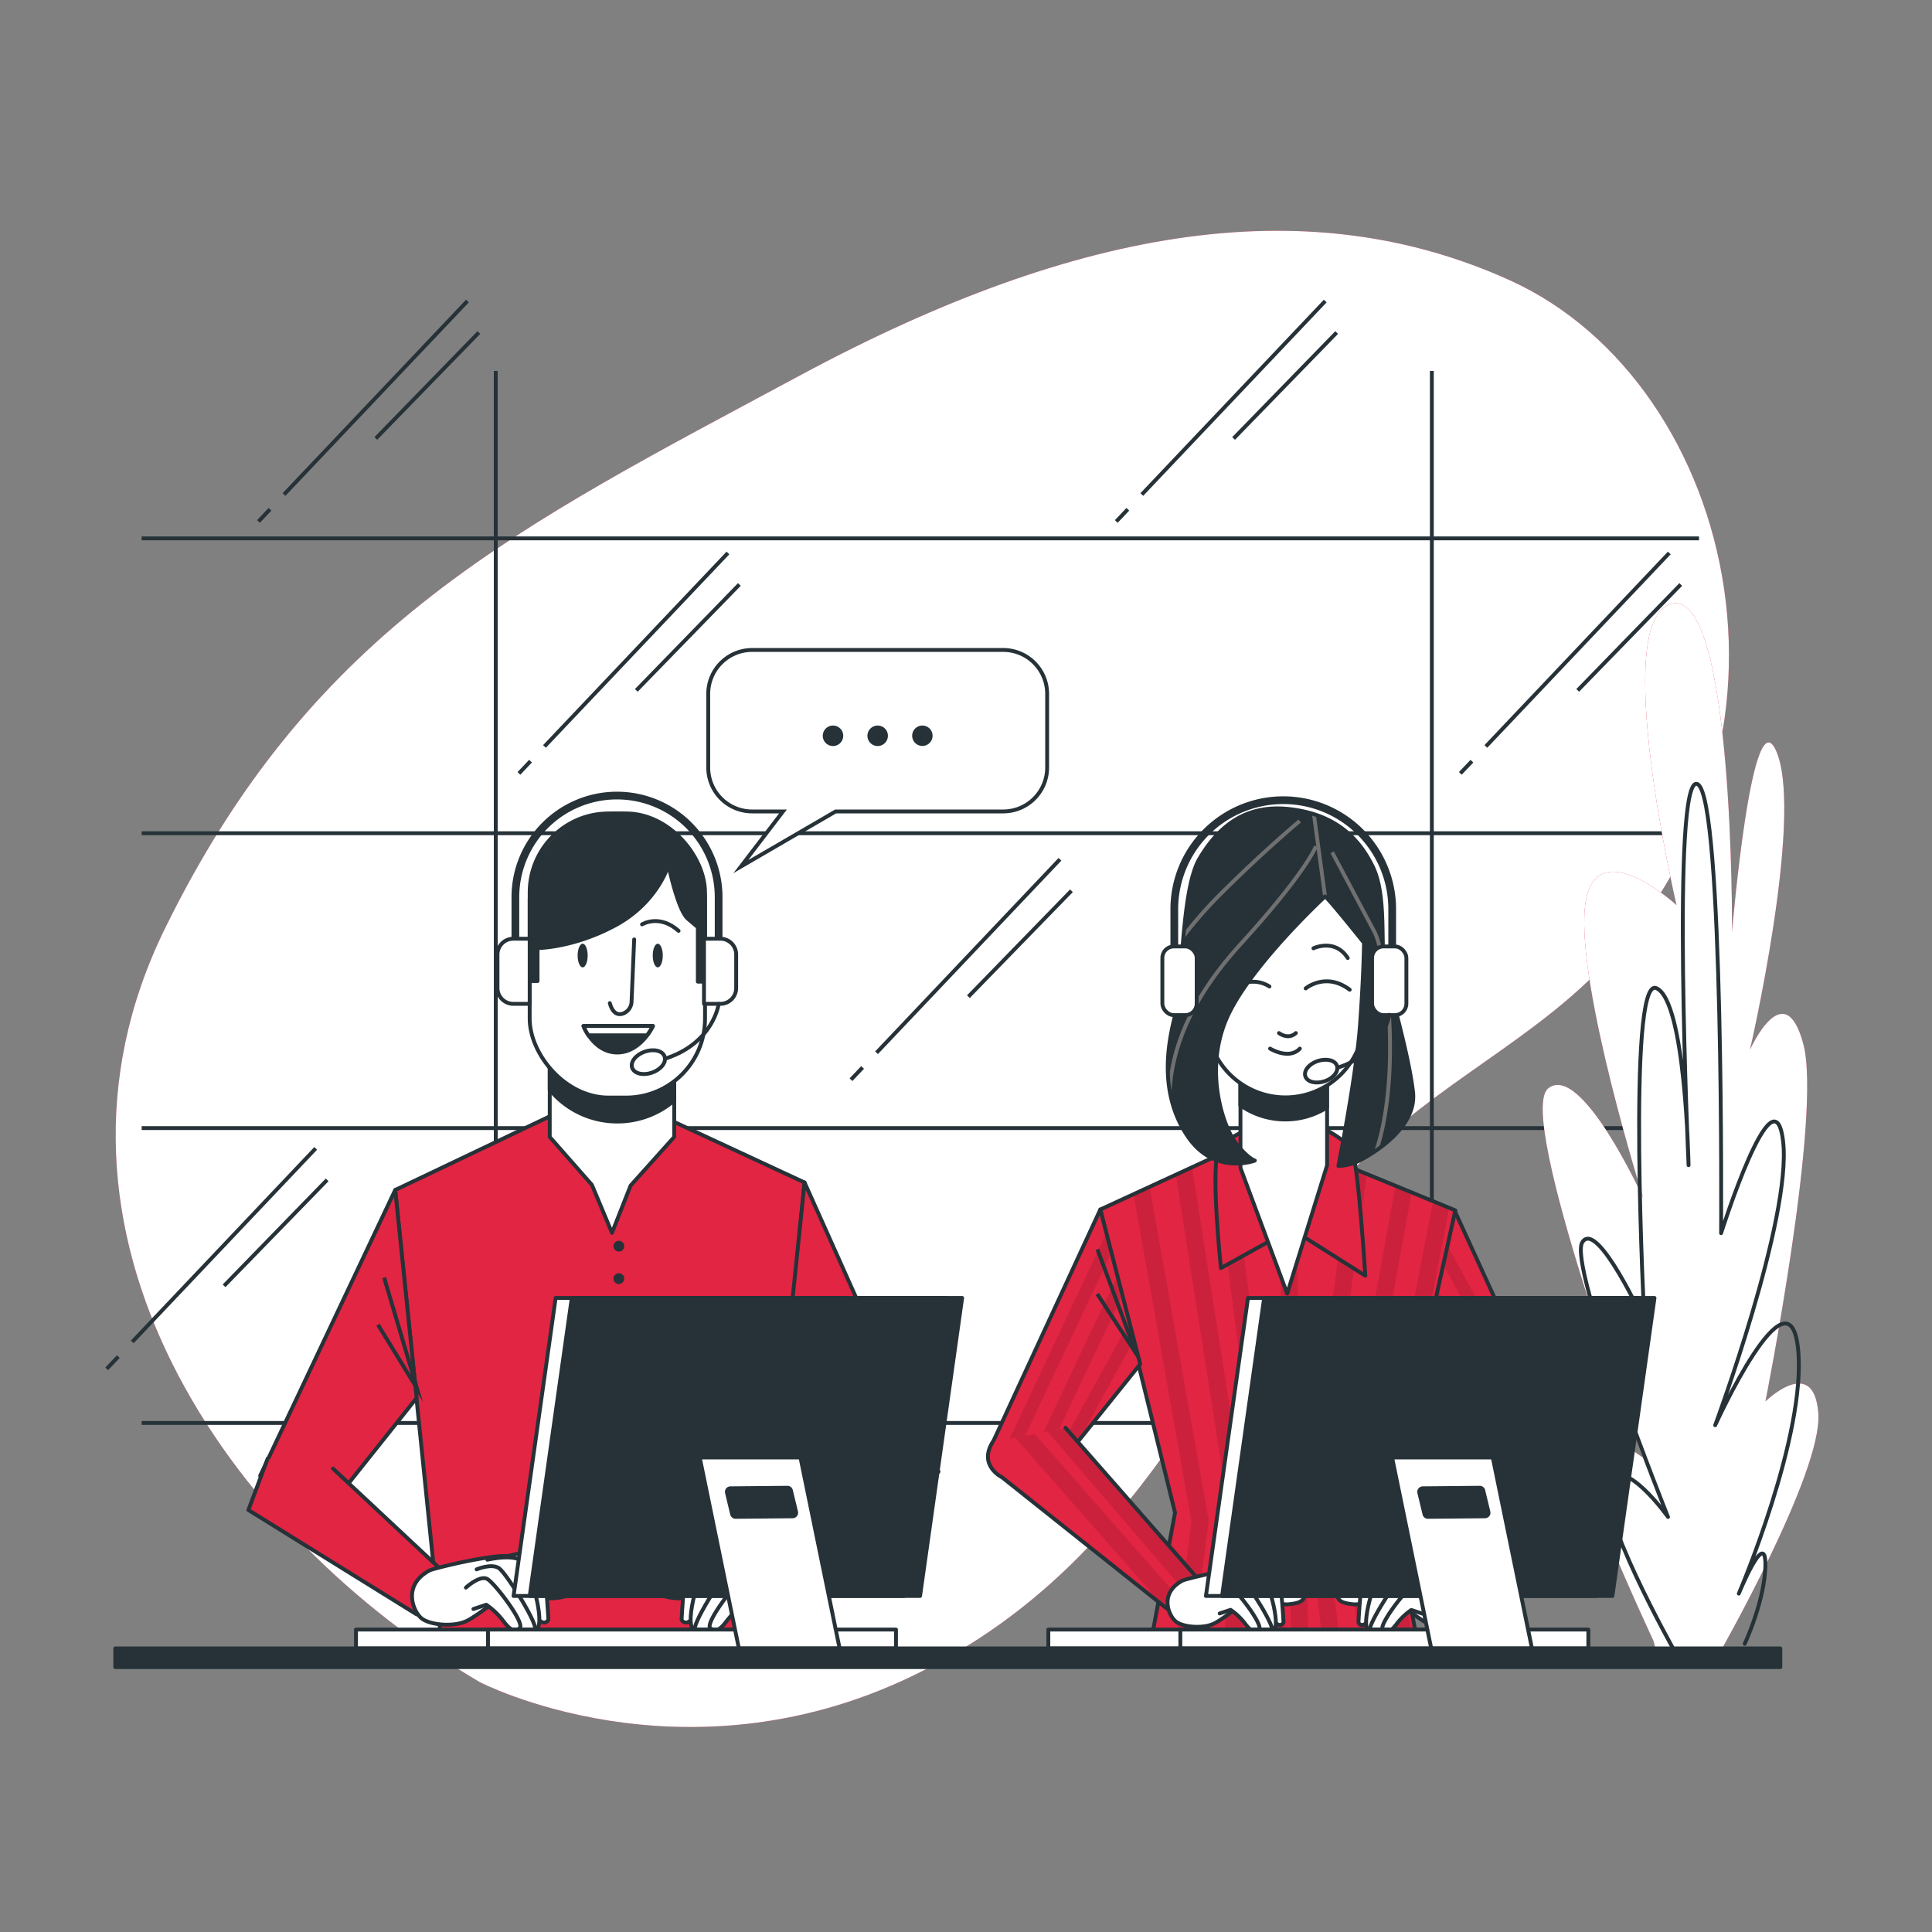 <svg xmlns="http://www.w3.org/2000/svg" xmlns:v="https://vecta.io/nano" viewBox="0 0 500 500"><rect x="0" y="0" width="500" height="500" fill="#808080" stroke="none"/><style>.B{stroke-linejoin:round}.C{stroke:#263238}.D{fill:#e22543}.E{stroke-linecap:round}.F{fill:#fff}.G{fill:none}.H{fill:#263238}.I{stroke-miterlimit:10}.J{opacity:.1}</style><defs><clipPath id="A"><path d="M376.42 313.24l27.85 60.78-17.52 4.94-20.66-25.72 10.33-40z" class="B C D"></path></clipPath><clipPath id="B"><path d="M321.03 296.31l-36.27 16.71 19.34 78.47-6.16 33.01h68.81l-6.81-35.87 16.7-75.39-38.03-15.61-17.58-1.32z" class="B C D"></path></clipPath><clipPath id="C"><path d="M284.76 313.02l-28.57 61.87 18.24 3.85 20.66-25.72-10.33-40z" class="B C D"></path></clipPath><clipPath id="D"><path d="M275.74,369.51l36.05,41.11-7,7.91-45.43-36.18s-6.23-3-2.49-9.1" class="B C D E"></path></clipPath><clipPath id="E"><path d="M383.68,370.83l-12,40.83,8.68,6.06,19.61-31.52s8.06-9.1,3-14.22" class="B C D E"></path></clipPath><clipPath id="F"><path d="M342.92 232s-20.08 18.54-25.68 32.05-.58 27.62 2.51 31.68 5 4.63 5 4.63-10.62 4.06-17.57-6.56-5.22-22.6-3.09-30.9 1.54-32.64 6.37-40.75 11.78-14.1 23.37-12.75 17.76 7.34 21.43 14.87 1.93 20.28 3.09 25.88 6.18 22.4 7.34 32.44-12.53 17.19-14.69 18.16a12.85 12.85 0 0 1-4.63 1s4.63-23.17 5.6-36.5S353 244 353 244s-9.11-11.42-10.08-12z" class="B C H"></path></clipPath><path id="G" d="M124.15 435.32s52.15 27.11 111.75-1.47 79-84 109.88-125.58c16.2-21.79 42.7-33.93 62.92-52.25C473.34 197.43 450 99.48 390.88 72.6c-51.21-23.27-110.36-14.93-183.65 24.46S81.13 161.88 42.65 240.38s16.66 156.95 81.5 194.94z"></path><path id="H" d="M427.92 424.65s-24.76-52.76-19.38-54.28 16.66 6.88 16.66 6.88-33.1-88.7-24.53-95.58S425.24 310 425.24 310s-17.09-54.33-15.08-75 23.72-.76 23.72-.76-17.39-74.17-1.24-78 15.61 84.87 15.61 84.87 5.3-63.47 11.77-45.88-7.13 76.46-7.13 76.46 8.87-19.88 13.8-1.53-9.8 92.52-9.8 92.52 12.52-12.23 13.69 3.06-25.92 62.7-25.92 62.7L429.33 430z"></path><path id="I" d="M376.42 313.24l27.85 60.78-17.52 4.94-20.66-25.72 10.33-40z"></path><path id="J" d="M321.03 296.31l-36.27 16.71 19.34 78.47-6.16 33.01h68.81l-6.81-35.87 16.7-75.39-38.03-15.61-17.58-1.32z"></path><path id="K" d="M284.76 313.02l-28.57 61.87 18.24 3.85 20.66-25.72-10.33-40z"></path><path id="L" d="M275.74,369.51l36.05,41.11-7,7.91-45.43-36.18s-6.23-3-2.49-9.1"></path><path id="M" d="M383.68,370.83l-12,40.83,8.68,6.06,19.61-31.52s8.06-9.1,3-14.22"></path><path id="N" d="M342.92 232s-20.08 18.54-25.68 32.05-.58 27.62 2.51 31.68 5 4.63 5 4.63-10.62 4.06-17.57-6.56-5.22-22.6-3.09-30.9 1.54-32.64 6.37-40.75 11.78-14.1 23.37-12.75 17.76 7.34 21.43 14.87 1.93 20.28 3.09 25.88 6.18 22.4 7.34 32.44-12.53 17.19-14.69 18.16a12.85 12.85 0 0 1-4.63 1s4.63-23.17 5.6-36.5S353 244 353 244s-9.11-11.42-10.08-12z"></path></defs><use href="#G" class="D"></use><use href="#G" opacity=".8" class="F"></use><g class="C G I"><path d="M36.66 368.26h403.05M36.66 291.95h403.05M36.66 215.64h403.05M36.66 139.33h403.05"></path><path d="M128.3 96v272.44M370.56 96v272.44M137.3 196.99l-3 3.16m54.09-57.04l-47.48 50.07m50.44-41.92l-26.67 27.41m216.25 18.32l-3 3.16m54.08-57.04l-47.47 50.07m50.44-41.92l-26.67 27.41M30.62 351.09l-3 3.16M81.7 297.2l-47.47 50.08m50.44-41.93l-26.68 27.42M69.88 131.8l-2.99 3.16m54.08-57.05L73.5 127.98m50.43-41.92l-26.67 27.41m194.62 18.33l-2.99 3.16m54.08-57.05l-47.47 50.07m50.43-41.92l-26.67 27.41m-96.02 162.79l-3 3.16m54.08-57.04l-47.47 50.07m50.44-41.92l-26.67 27.41"></path></g><use href="#H" class="D"></use><use href="#H" opacity=".6" class="F"></use><path d="M433.21 427s-20.64-36.7-16.82-43.59 15.29 9.18 15.29 9.18-26-65-22.17-71.11 16.06 20.65 16.06 20.65-4.59-89.46 3.05-86.41 8.38 45.83 8.38 45.83-4.58-101.69 2.3-98.63 6.12 116.22 6.12 116.22 13.76-43.59 16.05-23.71-17.58 73.41-17.58 73.41S463 326.78 465.33 349 450 412.42 450 412.42s6.88-16.82 6.88-7.65-5.35 20.65-5.35 20.65" class="B C E G"></path><use href="#I" class="D"></use><g clip-path="url(#A)"><g class="J"><path d="M371.39 332.7l-1.18 4.59 23.13 39.81 3.32-.93-25.27-43.47zm15.49 46.23l3.34-.94-21.52-34.87-1.15 4.47 19.33 31.34zm-12.63-57.3l-1.22 4.74 26.56 48.97 3.28-.93-28.62-52.78z"></path></g></g><use href="#I" class="B C G"></use><use href="#J" class="D"></use><g clip-path="url(#B)"><g class="J"><path d="M321.36 424.5l1.39-31.26a2.2 2.2 0 0 0 0-.44l-14.25-90.71-4.2 1.93 14 89.25-1.39 31.23zm8.34-38.74v-.12l-11.3-88.12-4.23 2 11.1 86.67 2.86 38.36h4.46zm-20.92 38.74l4-30.51a2.22 2.22 0 0 0 0-.68l-15.25-86.15-4.17 1.92 15 84.67-4 30.75zm66.28-111.91l-4.19-1.72-15.29 79.07a2.27 2.27 0 0 0 0 .78l5.5 33.78h4.51L360 390.4l.13-.65-.22-1.12 3.35-15.09zm-40.08-7.3l-4.44.13 3.69 119.08h4.44l-3.69-119.21zm15.59 84.53l14.77-81.22-4.2-1.73-15 82.54a2 2 0 0 0 0 .77L352 424.5h4.51zm-8.07-2.76l11.23-83.23-4.25-1.74-11.42 84.65a2 2 0 0 0 0 .54l4.14 37.22h4.47z"></path></g></g><use href="#J" class="B C G"></use><use href="#K" class="D"></use><g clip-path="url(#C)"><g class="J"><path d="M292.27 342.1l-19.9 36.21 2.06.43 4.76-5.93 14.29-26-1.21-4.71zm-1.79-6.92l-1.3-5.04-22.21 47.03 3.35.71 20.16-42.7zm-30.76 40.45l3.35.71 24.57-52.17-1.31-5.06-26.61 56.52z"></path></g><path d="M284.01 323.32l10.08 27.05-10.12-15.49" class="C G I"></path></g><use href="#K" class="B C G"></use><use href="#L" class="D"></use><g clip-path="url(#D)"><g class="J"><path d="M308.01 413.48l3.38-2.89-18.18-21.16-17.47-19.92-4.7.93 36.97 43.04zm-7.2 1.9l3.01 2.4 2.83-2.49-38.88-44.2-5.04.99 38.08 43.3z"></path></g></g><g class="B C"><use href="#L" class="E G"></use><g class="F"><path d="M306 409.07c1-.56 18.39-4.72 18.63-2.59s5.42 4.48 7.78 4.48 4.72-1.89 5.19.94-2.12 3.07-4.24 3.3-9.44-2.12-9.44-2.12-6.84 5.66-9.67 7.07-8 1-9.9-.47-4.47-7.31 1.65-10.61z"></path><g class="E"><path d="M322.05,406.24s6.6-1.89,8-1.18,2.13,14.86,2.13,14.86-.71,1.41-2.13,0-6.13-12-6.13-12"></path><path d="M318.74,406.71s6.84-1.65,8.26.94,4.95,14.15,2.12,14.63-3.77-3.31-3.77-3.31l-4.48-8.25-3.07-.47"></path><path d="M316.39,408.83s3.3-1.41,4.95-.23,9.2,13.2,7.78,13.68-4.72.23-5.19-.71-6.6-9-6.6-9"></path><path d="M314,412.84s3.06-2.83,4.71-1.88,8.49,9.9,7.08,10.84-2.36,0-3.77-1.88a16.5,16.5,0,0,0-3.54-3.3l-2.83.94"></path></g></g></g><use href="#M" class="D"></use><g clip-path="url(#E)"><g class="J"><path d="M380.63 417.23l.15-.25 16.61-45.33-4.64-.28-16.05 43.82 1.8 1.25 2.13.79zm-8.93-5.54l3.77 2.64 15.5-42.94-.43-.15-4.15-.25-14.69 40.7zm32.64-37.32a5.62 5.62 0 0 0-1.42-2.39l-2.38-.14L388 405.43l11.92-19.18z"></path></g></g><g class="B C"><use href="#M" class="E G"></use><g class="F"><path d="M377.72 409.07c-1-.56-18.4-4.72-18.63-2.59s-5.43 4.48-7.78 4.48-4.72-1.89-5.19.94 2.12 3.07 4.24 3.3 9.44-2.12 9.44-2.12 6.84 5.66 9.67 7.07 8 1 9.9-.47 4.48-7.31-1.65-10.61z"></path><g class="E"><path d="M361.68,406.24s-6.6-1.89-8-1.18-2.12,14.86-2.12,14.86.71,1.41,2.12,0,6.14-12,6.14-12"></path><path d="M365,406.71s-6.83-1.65-8.25.94-5,14.15-2.12,14.63,3.77-3.31,3.77-3.31l4.48-8.25,3.07-.47"></path><path d="M367.34,408.83s-3.3-1.41-4.95-.23-9.2,13.2-7.78,13.68,4.71.23,5.19-.71,6.6-9,6.6-9"></path><path d="M369.7,412.84S366.64,410,365,411s-8.49,9.9-7.07,10.84,2.36,0,3.77-1.88a16.5,16.5,0,0,1,3.54-3.3l2.83.94"></path></g></g><path d="M323.66 292.13s-5.71 1.76-8.13 5.28.44 30.77.44 30.77l18.25-10.11 19.12 12.09s-1.76-27.91-3.3-31.87-11.21-8.57-14.51-8.13-11.87 1.97-11.87 1.97z" class="D"></path><path d="M321.03 276.97v25.28l12.09 32.53 10.33-33.19v-24.84l-22.42.22z" class="F"></path><path d="M321,286.05a20.23,20.23,0,0,0,11.65,3.67h0a20.2,20.2,0,0,0,10.77-3.1v-9.87L321,277Z" class="H"></path><path d="M332.68,284h0a20.37,20.37,0,0,1-20.37-20.36L308.72,235a24,24,0,0,1,24-24h0a24,24,0,0,1,24,24L353,263.6A20.36,20.36,0,0,1,332.68,284Z" class="F"></path><path d="M337.91 255.8s5.19-4.35 11.39.34m-20.77-.84a7.86 7.86 0 0 0-5.19-1.17m16.58-8.71s5.53-2.68 8.88 2.51M331 267.36s2.35 1.84 4.36 0m-6.66 4.02s4.86 3 7.7 0" class="E G"></path></g><use href="#N" class="H"></use><g clip-path="url(#F)" stroke="#707070" class="G I"><path d="M340.57 219s-2.37 6.53-19.42 25.24-21.68 36.56-16.5 54m31.71-85.76s-9.38 7.77-21 19.41a108.81 108.81 0 0 0-18.12 24.27m47.53-35.59l11 20.71c3.88 7.77 8.42 51.44-5.17 67m-10.68-98.39l3 22.11"></path></g><g class="B C"><use href="#N" class="G"></use><g class="F"><rect x="300.82" y="244.94" width="8.88" height="17.77" rx="2.96"></rect><rect x="355.09" y="244.94" width="8.88" height="17.77" rx="2.96"></rect></g><g class="G"><path d="M360.3,244.94v-9.66a28.19,28.19,0,0,0-28.19-28.19h0a28.2,28.2,0,0,0-28.2,28.19v9.66" stroke-width="2"></path><path d="M359.53,262.62s-1.25,9.67-13.08,13.61" class="E"></path><path d="M346 275.81c.5 1.45-.91 3.25-3.16 4s-4.46.24-5-1.21.91-3.25 3.15-4 4.54-.24 5.01 1.21z"></path></g><path d="M143.6 288.28l-41.32 19.69 11.92 116.77h82.37l11.65-118.71L169.39 288l-25.79.28z" class="D"></path></g><g class="H"><circle cx="160.16" cy="322.51" r="1.4"></circle><path d="M161.56 330.91a1.4 1.4 0 1 1-1.4-1.4 1.4 1.4 0 0 1 1.4 1.4z"></path></g><g class="B C"><path d="M174.49 294.24l-11.29 12.59-4.82 12.23-5.19-12.41-10.92-12.41V272.2h32.22v22.04z" class="F"></path><path d="M142.27,282a22.62,22.62,0,0,0,17.5,8.25h0a22.56,22.56,0,0,0,14.72-5.44V272.2H142.27Z" class="H"></path><rect x="137.08" y="210.52" width="45.38" height="73.53" rx="20.42" class="F"></rect><path d="M164.12,243.12l-.67,16.07a3.4,3.4,0,0,1-2.29,3.15c-1.21.37-2.59,0-3.34-2.73" class="E G"></path><path d="M151 265.53h18s-3.15 6.86-9.26 6.86-8.74-6.86-8.74-6.86z" class="H"></path><path d="M152.28 267.94h15.16a14.77 14.77 0 0 0 1.5-2.41H151a13.11 13.11 0 0 0 1.28 2.41z" class="F"></path></g><g class="H"><ellipse cx="150.79" cy="247.29" rx="1.3" ry="3.06"></ellipse><ellipse cx="170.23" cy="247.29" rx="1.3" ry="3.06"></ellipse></g><g class="C"><g class="B"><path d="M166.16,239.23s4.44-2.78,9.45,1.67" class="E G"></path><path d="M159.77 210.52h0a22.69 22.69 0 0 0-22.69 22.69v20.67h.19 1.85v-8.52s9.26 0 20.19-5.92S173 223.86 173 223.86s2.41 11.67 5 13.89l2.6 2.22v14.08h1.85v-20.84a22.69 22.69 0 0 0-22.68-22.69z" class="H"></path><path d="M132.83 242.94h4.25a0 0 0 0 1 0 0v16.85a0 0 0 0 1 0 0h-4.25a4.08 4.08 0 0 1-4.08-4.08V247a4.08 4.08 0 0 1 4.08-4.06zm53.61 16.85h-4.25 0v-16.85h0 4.25a4.08 4.08 0 0 1 4.08 4.08v8.71a4.08 4.08 0 0 1-4.08 4.06z" class="F"></path><g class="G"><path d="M133.38,242.94V232.19a26.3,26.3,0,0,1,26.3-26.3h0a26.31,26.31,0,0,1,26.3,26.3v10.75" stroke-width="2"></path><path d="M186,259.79s-1.3,10-13.52,14.08" class="E"></path><path d="M172 273.43c.52 1.5-.94 3.36-3.26 4.17s-4.62.24-5.14-1.26.94-3.36 3.26-4.17 4.65-.24 5.14 1.26z"></path></g><path d="M102.28 307.97l-34.95 73.95 14.42 12.58 26.07-32.72-5.54-53.81z" class="D"></path></g><path d="M99.41 330.64l8.49 28.64-10.08-16.45" class="G I"></path><g class="B D"><path d="M208.22 306.03l33.28 74.33-20.52 8.88-18.31-29.4 5.55-53.81z"></path><path d="M86.19 380.08l29.95 28.01-8.32 9.71-43.54-27.01 5-13.31" class="E"></path></g><g class="F B"><path d="M111.15 406.43c1.22-.66 21.63-5.55 21.91-3.05s6.38 5.27 9.15 5.27 5.55-2.22 6.1 1.11-2.49 3.6-5 3.88-11.09-2.5-11.09-2.5-8 6.66-11.37 8.33-9.43 1.1-11.65-.56-5.26-8.6 1.95-12.48z"></path><g class="E"><path d="M130 403.1s7.77-2.22 9.43-1.38 2.5 17.47 2.5 17.47-.84 1.66-2.5 0-7.2-14.19-7.2-14.19"></path><path d="M126.13,403.66s8-1.94,9.7,1.11,5.83,16.64,2.5,17.19-4.44-3.88-4.44-3.88l-5.27-9.71-3.6-.55"></path><path d="M123.35,406.15s3.89-1.66,5.83-.27S140,421.41,138.33,422s-5.55.28-6.1-.83-7.77-10.54-7.77-10.54"></path><path d="M120.58,410.87s3.61-3.33,5.55-2.22,10,11.65,8.32,12.76-2.78,0-4.44-2.22a19.43,19.43,0,0,0-4.16-3.89l-3.33,1.11"></path></g></g><path d="M215.95 373l-17.56 37.06 11.3 5.97 33.21-35.19-9.53-10.55" class="B D E"></path><g class="F"><path d="M207.18 406.43c-1.22-.66-21.64-5.55-21.91-3.05s-6.38 5.27-9.16 5.27-5.54-2.22-6.1 1.11 2.5 3.6 5 3.88 11.09-2.5 11.09-2.5 8 6.66 11.37 8.33 9.43 1.1 11.65-.56 5.27-8.6-1.94-12.48z" class="B"></path><g class="E B"><path d="M188.32,403.1s-7.77-2.22-9.43-1.38-2.5,17.47-2.5,17.47.83,1.66,2.5,0S186.1,405,186.1,405"></path><path d="M192.2,403.66s-8-1.94-9.71,1.11S176.67,421.41,180,422s4.43-3.88,4.43-3.88l5.27-9.71,3.61-.55"></path><path d="M195,406.15s-3.88-1.66-5.82-.27S178.33,421.41,180,422s5.54.28,6.1-.83,7.76-10.54,7.76-10.54"></path><path d="M197.75,410.87s-3.61-3.33-5.55-2.22-10,11.65-8.32,12.76,2.77,0,4.44-2.22a19.43,19.43,0,0,1,4.16-3.89l3.33,1.11"></path></g><path d="M259.66 168.21h-65a11.37 11.37 0 0 0-11.37 11.36v19A11.37 11.37 0 0 0 194.64 210h8l-10.91 14.27L216.26 210h43.4A11.37 11.37 0 0 0 271 198.6v-19a11.37 11.37 0 0 0-11.34-11.39z" class="I"></path></g></g><path d="M218.23 190.41a2.65 2.65 0 1 1-2.65-2.64 2.65 2.65 0 0 1 2.65 2.64zm11.56 0a2.65 2.65 0 1 1-2.64-2.64 2.64 2.64 0 0 1 2.64 2.64zm11.56 0a2.64 2.64 0 1 1-2.64-2.64 2.64 2.64 0 0 1 2.64 2.64z" class="H"></path><g class="B C F"><path d="M271.31 421.73h121.14v4.89H271.31z"></path><path d="M305.47 421.73h105.59v4.89H305.47zm107.64-8.69H312.09l10.89-77.13H424l-10.89 77.13z"></path></g><path d="M417.29 413.04H316.27l10.89-77.13h101.02l-10.89 77.13z" class="B C H"></path><g class="F B C"><path d="M386.33 377.19l10.14 49.42H370.4l-10.13-49.42zm-17.68 14.67a.92.92 0 0 0 .9.7l14.77-.14a.92.92 0 0 0 .88-1.14l-1.33-5.54a.93.93 0 0 0-.9-.71l-14.77.14a.93.93 0 0 0-.89 1.14zM92.13 421.73h121.14v4.89H92.13z"></path><path d="M126.29 421.73h105.59v4.89H126.29zm107.64-8.69H132.91l10.89-77.13h101.02l-10.89 77.13z"></path></g><path d="M238.11 413.04H137.09l10.89-77.13H249l-10.89 77.13z" class="B C H"></path><path d="M207.16,377.19l10.13,49.42H191.22l-10.13-49.42Zm-17.69,14.67a.93.93,0,0,0,.9.7l14.77-.14a.93.93,0,0,0,.89-1.14l-1.34-5.54a.92.92,0,0,0-.9-.71l-14.77.14a.92.92,0,0,0-.88,1.14Z" class="B C F"></path><path d="M29.83 426.61h430.92v4.84H29.83z" class="B C H"></path></svg>